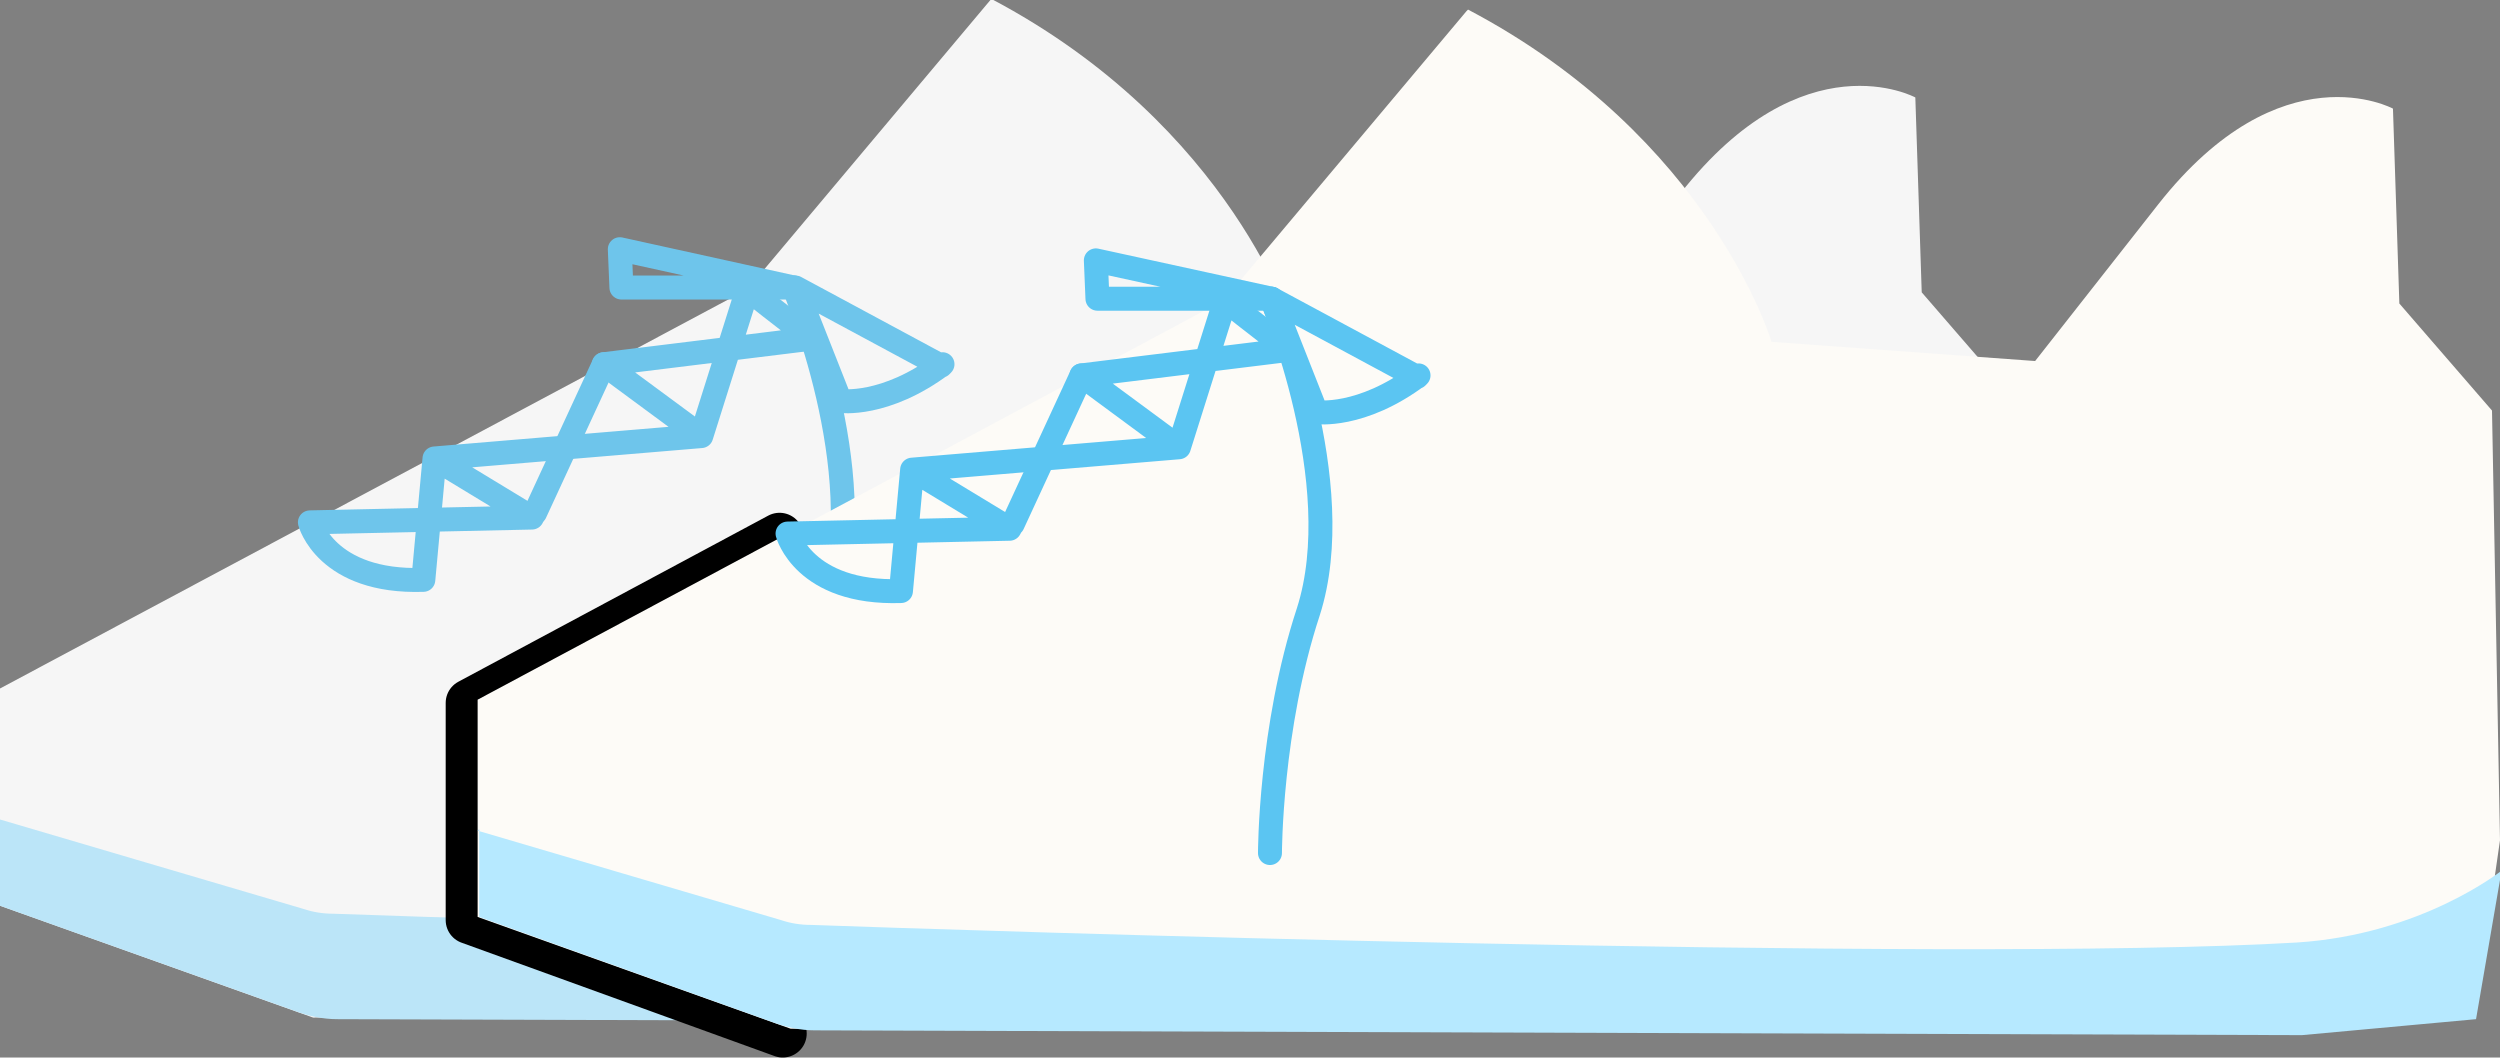 <?xml version="1.0" encoding="UTF-8"?>
<svg id="Ebene_2" data-name="Ebene 2" xmlns="http://www.w3.org/2000/svg" viewBox="0 0 15.65 6.62">
  <rect x="0" y="0" width="15.65" height="6.62" fill="#808080" stroke="none"/>
  <defs>
    <style>
      .cls-1 {
        stroke: #5bc5f2;
      }

      .cls-1, .cls-2 {
        stroke-width: .15px;
      }

      .cls-1, .cls-2, .cls-3 {
        fill: none;
        stroke-linecap: round;
        stroke-linejoin: round;
      }

      .cls-2 {
        stroke: #6ec5eb;
      }

      .cls-4 {
        fill: #f6f6f6;
      }

      .cls-5 {
        fill: #fdfbf7;
      }

      .cls-3 {
        stroke: #000;
        stroke-width: .3px;
      }

      .cls-6 {
        fill: #b6e9ff;
      }

      .cls-7 {
        fill: #bbe5f8;
      }
    </style>
  </defs>
  <g id="Details_hellblau" data-name="Details hellblau">
    <g>
      <g>
        <path class="cls-4" d="M6.2,0l-1.52,1.81L0,4.31v1.36l1.96.7,8.03-.03,2.51-.04.16-1.11-.05-2.69-.58-.67-.04-1.22s-.7-.38-1.47.6l-.77.98-1.65-.12s-.38-1.28-1.9-2.08Z"/>
        <path class="cls-7" d="M0,5.13l1.9.56c.06.02.12.03.19.03.83.03,7.11.24,9.3.11.78-.05,1.28-.45,1.28-.45l-.16.93-1.09.1-9.31-.03c-.09,0-.18-.02-.26-.05L0,5.67v-.55Z"/>
        <line class="cls-2" x1="3.78" y1="2.28" x2="3.35" y2="3.21"/>
        <path class="cls-2" d="M2.72,2.87l-.07.76c-.61.02-.71-.36-.71-.36l1.39-.03-.61-.37,1.67-.14-.61-.45,1.3-.16c-.16-.12-.4-.31-.4-.31l-.29.92"/>
        <polygon class="cls-2" points="4.97 1.8 3.88 1.56 3.89 1.8 4.97 1.8"/>
        <path class="cls-2" d="M5.89,2.29l-.91-.49.28.71s.28.04.64-.23Z"/>
        <path class="cls-2" d="M4.97,1.8s.49,1.15.23,1.96c-.24.73-.24,1.51-.24,1.51"/>
      </g>
      <polyline class="cls-3" points="4.9 6.47 2.94 5.76 2.94 4.4 4.88 3.36"/>
      <g>
        <path class="cls-5" d="M9.18.07l-1.52,1.81-4.67,2.5v1.36l1.96.7,8.03-.03,2.51-.04.16-1.11-.05-2.69-.58-.67-.04-1.22s-.7-.38-1.47.6l-.77.98-1.65-.12s-.38-1.28-1.9-2.08Z"/>
        <path class="cls-6" d="M2.99,5.2l1.9.56c.06.02.12.03.19.03.83.03,7.11.24,9.3.11.78-.05,1.28-.45,1.28-.45l-.16.93-1.09.1-9.31-.03c-.09,0-.18-.02-.26-.05l-1.84-.66v-.55Z"/>
        <line class="cls-1" x1="6.77" y1="2.35" x2="6.34" y2="3.28"/>
        <path class="cls-1" d="M5.71,2.94l-.07.76c-.61.02-.71-.36-.71-.36l1.39-.03-.61-.37,1.67-.14-.61-.45,1.3-.16c-.16-.12-.4-.31-.4-.31l-.29.92"/>
        <polygon class="cls-1" points="7.96 1.87 6.86 1.63 6.87 1.87 7.96 1.87"/>
        <path class="cls-1" d="M8.87,2.36l-.91-.49.28.71s.28.04.64-.23Z"/>
        <path class="cls-1" d="M7.96,1.87s.49,1.15.23,1.96c-.24.73-.24,1.51-.24,1.51"/>
      </g>
    </g>
  </g>
</svg>